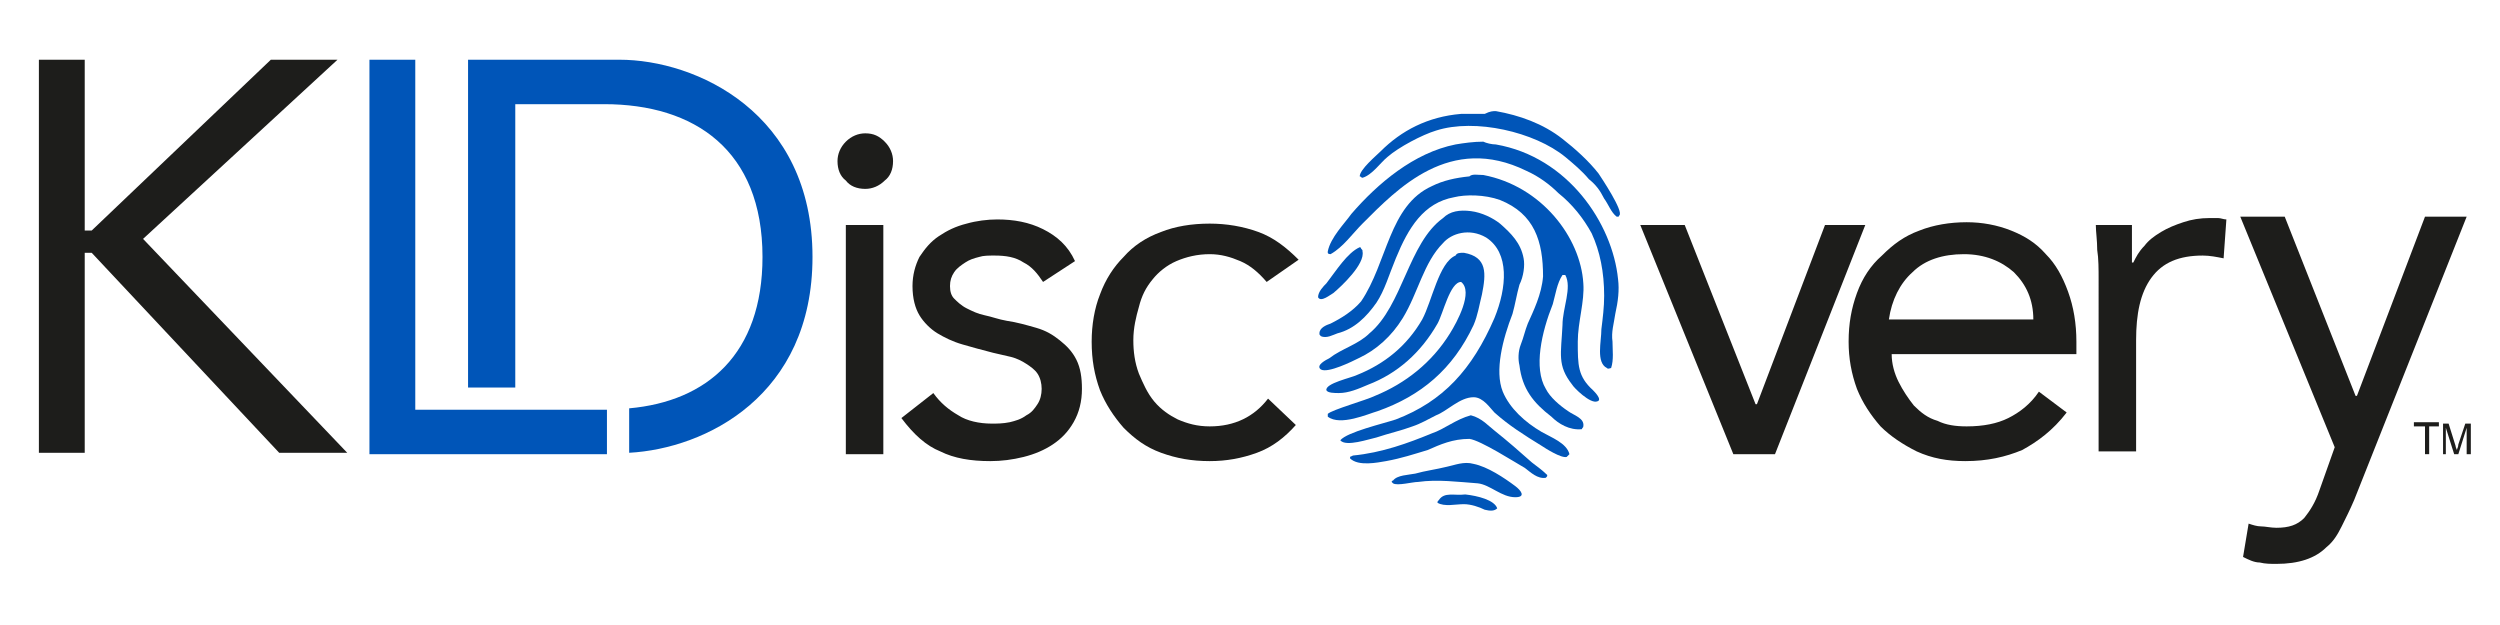 <?xml version="1.0" encoding="utf-8"?>
<!-- Generator: Adobe Illustrator 23.0.4, SVG Export Plug-In . SVG Version: 6.00 Build 0)  -->
<svg version="1.0" id="Warstwa_1" xmlns="http://www.w3.org/2000/svg" xmlns:xlink="http://www.w3.org/1999/xlink" x="0px" y="0px"
	 viewBox="0 0 180 45" style="enable-background:new 0 0 180 45;" xml:space="preserve">
<style type="text/css">
	.st0{fill:#1D1D1B;}
	.st1{clip-path:url(#SVGID_2_);fill:#1D1D1B;}
	.st2{clip-path:url(#SVGID_2_);fill:#0055B8;}
	.st3{fill-rule:evenodd;clip-rule:evenodd;fill:#0055B8;}
</style>
<g>
	<path class="st0" d="M169.5,36c-0.3,0.7-0.6,1.3-0.9,1.9c-0.3,0.6-0.6,1.1-1.1,1.5c-0.4,0.4-0.9,0.7-1.5,0.9
		c-0.6,0.2-1.3,0.3-2.1,0.3c-0.4,0-0.8,0-1.2-0.1c-0.4,0-0.8-0.2-1.2-0.4l0.4-2.4c0.3,0.1,0.6,0.2,0.9,0.2c0.3,0,0.7,0.1,1.1,0.1
		c0.9,0,1.5-0.2,2-0.7c0.4-0.5,0.8-1.1,1.1-2l1.1-3.1l-6.8-16.6h3.2l5.1,12.9h0.1l4.9-12.9h3L169.5,36L169.5,36z"/>
	<path class="st0" d="M60.9,16.2h2.7v16.5h-2.7V16.2L60.9,16.2z M60.3,11.6c0-0.5,0.2-1,0.6-1.4c0.4-0.4,0.9-0.6,1.4-0.6
		c0.6,0,1,0.2,1.4,0.6c0.4,0.4,0.6,0.9,0.6,1.4c0,0.6-0.2,1.1-0.6,1.4c-0.4,0.4-0.9,0.6-1.4,0.6c-0.6,0-1.1-0.2-1.4-0.6
		C60.5,12.7,60.3,12.2,60.3,11.6"/>
	<path class="st0" d="M67.2,28.3c0.5,0.7,1.1,1.2,1.8,1.6c0.6,0.4,1.5,0.6,2.4,0.6c0.4,0,0.8,0,1.3-0.1c0.4-0.1,0.8-0.2,1.2-0.5
		c0.4-0.2,0.6-0.5,0.8-0.8c0.2-0.3,0.3-0.7,0.3-1.1c0-0.4-0.1-0.8-0.3-1.1c-0.2-0.3-0.5-0.5-0.8-0.7c-0.3-0.2-0.7-0.4-1.1-0.5
		c-0.4-0.1-0.9-0.2-1.3-0.3c-0.8-0.2-1.5-0.4-2.2-0.6c-0.7-0.2-1.3-0.5-1.8-0.8c-0.5-0.3-1-0.8-1.3-1.3c-0.3-0.5-0.5-1.2-0.5-2.1
		c0-0.8,0.2-1.5,0.5-2.1c0.4-0.6,0.8-1.1,1.4-1.5c0.6-0.4,1.2-0.7,2-0.9c0.7-0.2,1.5-0.3,2.2-0.3c1.2,0,2.3,0.2,3.3,0.7
		c1,0.5,1.8,1.2,2.3,2.3l-2.3,1.5c-0.4-0.6-0.8-1.1-1.4-1.4c-0.6-0.4-1.3-0.5-2.1-0.5c-0.4,0-0.8,0-1.1,0.1c-0.4,0.1-0.7,0.2-1,0.4
		c-0.3,0.2-0.6,0.4-0.8,0.7c-0.2,0.3-0.3,0.6-0.3,1c0,0.4,0.1,0.7,0.3,0.9c0.2,0.2,0.5,0.5,0.9,0.7c0.4,0.2,0.8,0.4,1.3,0.5
		c0.5,0.1,1,0.3,1.6,0.4c0.7,0.1,1.4,0.3,2.1,0.5c0.7,0.2,1.2,0.5,1.7,0.9c0.5,0.4,0.9,0.8,1.2,1.4c0.3,0.6,0.4,1.3,0.4,2.1
		c0,0.9-0.2,1.7-0.6,2.4c-0.4,0.7-0.9,1.2-1.5,1.6c-0.6,0.4-1.3,0.7-2.1,0.9c-0.8,0.2-1.6,0.3-2.4,0.3c-1.4,0-2.6-0.2-3.6-0.7
		c-1-0.4-1.9-1.2-2.8-2.4L67.2,28.3L67.2,28.3z"/>
	<path class="st0" d="M91.2,20.3c-0.6-0.7-1.2-1.2-1.9-1.5c-0.7-0.3-1.4-0.5-2.2-0.5c-0.9,0-1.7,0.2-2.4,0.5
		c-0.7,0.3-1.3,0.8-1.7,1.3c-0.5,0.6-0.8,1.2-1,2c-0.2,0.7-0.4,1.5-0.4,2.4c0,0.8,0.1,1.6,0.4,2.4c0.3,0.7,0.6,1.4,1.1,2
		c0.5,0.6,1.1,1,1.7,1.3c0.7,0.3,1.4,0.5,2.3,0.5c1.8,0,3.2-0.7,4.2-2l2,1.9c-0.8,0.9-1.7,1.6-2.8,2c-1.1,0.4-2.2,0.6-3.4,0.6
		c-1.3,0-2.4-0.2-3.5-0.6c-1.1-0.4-1.9-1-2.7-1.8c-0.7-0.8-1.3-1.7-1.7-2.7c-0.4-1.1-0.6-2.2-0.6-3.5c0-1.2,0.2-2.4,0.6-3.4
		c0.4-1.1,1-2,1.7-2.7c0.7-0.8,1.6-1.4,2.7-1.8c1-0.4,2.2-0.6,3.5-0.6c1.2,0,2.4,0.2,3.5,0.6c1.1,0.4,2,1.1,2.9,2L91.2,20.3
		L91.2,20.3z"/>
	<polygon class="st0" points="127.8,32.7 124.8,32.7 118.1,16.2 121.3,16.2 126.4,29.1 126.5,29.1 131.4,16.2 134.3,16.2 
		127.8,32.7 	"/>
	<path class="st0" d="M146.4,23c0-1.4-0.5-2.5-1.4-3.4c-0.9-0.8-2.1-1.3-3.6-1.3c-1.5,0-2.8,0.4-3.7,1.3c-0.9,0.8-1.5,2-1.7,3.4
		H146.4L146.4,23z M148.8,29.7c-1,1.3-2.1,2.1-3.2,2.7c-1.2,0.5-2.5,0.8-4.1,0.8c-1.3,0-2.4-0.2-3.5-0.7c-1-0.5-1.9-1.1-2.6-1.8
		c-0.7-0.8-1.3-1.7-1.7-2.7c-0.4-1.1-0.6-2.2-0.6-3.4c0-1.3,0.2-2.4,0.6-3.5c0.4-1.1,1-2,1.8-2.7c0.8-0.8,1.6-1.4,2.7-1.8
		c1-0.4,2.2-0.6,3.4-0.6c1.1,0,2.2,0.2,3.2,0.6c1,0.4,1.8,0.9,2.5,1.7c0.7,0.7,1.2,1.6,1.6,2.7c0.4,1.1,0.6,2.3,0.6,3.6v0.9h-13.3
		c0,0.7,0.2,1.4,0.5,2c0.3,0.6,0.7,1.2,1.1,1.7c0.5,0.5,1,0.9,1.7,1.1c0.6,0.3,1.3,0.4,2.1,0.4c1.2,0,2.2-0.2,3-0.6
		c0.8-0.4,1.6-1,2.2-1.9L148.8,29.7L148.8,29.7z"/>
	<g>
		<defs>
			<rect id="SVGID_1_" x="2.8" y="4.3" width="175.2" height="36.3"/>
		</defs>
		<clipPath id="SVGID_2_">
			<use xlink:href="#SVGID_1_"  style="overflow:visible;"/>
		</clipPath>
		<path class="st1" d="M151.1,20.1c0-0.7,0-1.5-0.1-2.1c0-0.7-0.1-1.3-0.1-1.8h2.6c0,0.4,0,0.9,0,1.3c0,0.4,0,0.9,0,1.4h0.1
			c0.2-0.4,0.4-0.8,0.8-1.2c0.3-0.4,0.7-0.7,1.2-1c0.5-0.3,1-0.5,1.6-0.7c0.6-0.2,1.2-0.3,1.9-0.3c0.2,0,0.4,0,0.6,0
			c0.2,0,0.4,0.1,0.6,0.1l-0.2,2.8c-0.5-0.1-1-0.2-1.5-0.2c-1.7,0-2.9,0.5-3.7,1.6c-0.8,1.1-1.1,2.6-1.1,4.5v8h-2.7V20.1L151.1,20.1
			z"/>
		<polygon class="st1" points="2.8,4.3 6.1,4.3 6.1,16.6 6.6,16.6 19.5,4.3 24.3,4.3 10.3,17.2 25,32.6 20.1,32.6 6.6,18.2 
			6.1,18.2 6.1,32.6 2.8,32.6 2.8,4.3 		"/>
		<path class="st2" d="M44.6,4.3H33.7v23.6h3.4V7.5h6.4c6.5,0,11.4,3.3,11.4,11c0,7-4,10.4-9.6,10.9v0.1v3.1
			c5.5-0.3,13.2-4.1,13.2-14.1C58.5,8.1,50.1,4.3,44.6,4.3L44.6,4.3z"/>
		<polyline class="st2" points="43.5,29.5 37.1,29.5 33.7,29.5 29.9,29.5 29.9,4.3 26.6,4.3 26.6,32.7 33.7,32.7 43.7,32.7 
			43.7,29.5 		"/>
	</g>
	<path class="st3" d="M107.7,8c1.7,0.3,3.4,0.9,4.8,2c0.9,0.7,1.9,1.6,2.6,2.5c0.2,0.3,1.8,2.7,1.5,3c-0.1,0.1,0,0.1-0.1,0.1
		c0,0-0.1,0-0.1,0c-0.4-0.3-0.6-0.9-0.9-1.3c-0.3-0.6-0.6-1-1.1-1.4c-0.5-0.6-1.1-1.1-1.7-1.6c-2.2-1.8-6.5-2.8-9.3-1.9
		c-1,0.3-2.7,1.2-3.5,1.9c-0.5,0.4-1.1,1.3-1.8,1.5c-0.1,0-0.1-0.1-0.2-0.1c0,0,0,0,0,0c0-0.5,1.2-1.5,1.5-1.8
		c1.5-1.5,3.4-2.5,5.8-2.7c0.6,0,1.2,0,1.7,0C107.3,8,107.5,8,107.7,8L107.7,8z"/>
	<path class="st3" d="M107.7,10.4c5.2,0.9,8.4,5.7,8.8,9.7c0.1,0.8,0,1.6-0.2,2.5c-0.1,0.7-0.3,1.3-0.2,2c0,0.6,0.1,1.3-0.1,1.9
		c-0.1,0-0.2,0.1-0.3,0c-0.8-0.4-0.4-1.9-0.4-2.8c0.1-0.8,0.2-1.6,0.2-2.4c0-1.7-0.3-3.2-0.9-4.5c-0.6-1.1-1.4-2.1-2.4-2.9
		c-0.6-0.6-1.4-1.2-2.3-1.6c-5.5-2.7-9.3,1.3-11.8,3.8c-0.7,0.7-1.4,1.7-2.3,2.2c-0.2,0-0.2-0.1-0.2-0.1c0,0,0,0,0-0.1
		c0.2-1,1.2-2,1.7-2.7c1.9-2.2,4.5-4.4,7.5-5c0.6-0.1,1.3-0.2,2-0.2C107,10.3,107.4,10.4,107.7,10.4L107.7,10.4z"/>
	<path class="st3" d="M106.8,12.6c4.2,0.8,7,4.5,7.2,7.8c0.1,1.3-0.4,2.8-0.4,4.2c0,1.7,0,2.5,1.1,3.5c0.1,0.1,0.7,0.7,0.3,0.8
		c-0.5,0.2-1.7-1-1.8-1.2c-1.1-1.4-0.8-2.2-0.7-4.3c0-1.2,0.7-2.7,0.2-3.6c0,0-0.1,0-0.1,0c0,0,0,0-0.1,0c-0.4,0.6-0.5,1.4-0.7,2.1
		c-0.8,2-1.4,4.6-0.5,6.1c0.3,0.6,1,1.2,1.6,1.6c0.4,0.3,1.2,0.5,1.1,1.1c0,0.1-0.1,0.1-0.1,0.2c-0.9,0.1-1.7-0.4-2.2-0.9
		c-1.3-1-2.1-2-2.3-3.7c-0.1-0.4-0.1-1,0.1-1.5c0.2-0.5,0.3-1,0.5-1.5c0.4-0.9,1-2.1,1.1-3.4c0-2.5-0.6-4.5-3.1-5.5
		c-1.1-0.4-2.5-0.4-3.3-0.2c-2.2,0.4-3.3,2.2-4.2,4.4c-0.5,1.2-0.8,2.3-1.4,3.2c-0.7,1-1.6,1.9-2.8,2.2c-0.3,0.1-0.8,0.4-1.2,0.2
		c-0.1-0.1-0.1-0.1-0.1-0.2c0-0.4,0.5-0.6,0.8-0.7c0.8-0.4,1.6-0.9,2.2-1.6c1.9-2.8,2-6.9,5.1-8.3c0.8-0.4,1.7-0.6,2.7-0.7
		C106,12.5,106.4,12.6,106.8,12.6L106.8,12.6z"/>
	<path class="st3" d="M105.9,15.2c0.8,0.1,1.6,0.5,2.1,0.9c0.8,0.7,1.5,1.4,1.7,2.5c0.1,0.5,0,1.3-0.3,1.9c-0.2,0.7-0.3,1.4-0.5,2.1
		c-0.7,1.8-1.3,4.1-0.7,5.6c0.5,1.2,1.6,2.2,2.8,2.9c0.7,0.4,1.8,0.8,2,1.6c-0.1,0.1-0.1,0.1-0.2,0.2c-0.4,0.1-1.5-0.6-1.8-0.8
		c-1.3-0.8-2.4-1.5-3.4-2.4c-0.3-0.3-0.8-1.1-1.5-1.1c-1,0-1.9,1-2.7,1.3c-0.6,0.3-1.1,0.6-1.7,0.8c-0.8,0.3-1.7,0.5-2.6,0.8
		c-0.5,0.1-2.2,0.7-2.6,0.2c0.5-0.6,3.1-1.2,4-1.5c3.4-1.3,5.5-3.6,7.1-7.3c0.9-2.2,1.1-4.7-0.6-5.8c-1.2-0.7-2.5-0.3-3.1,0.4
		c-1.4,1.4-1.8,3.6-2.9,5.4c-0.8,1.3-1.9,2.3-3.2,2.9c-0.4,0.2-2.2,1.1-2.7,0.8c-0.4-0.3,0.4-0.7,0.6-0.8c0.9-0.7,2.1-1,2.9-1.8
		c2.4-2,2.8-6.5,5.3-8.3C104.4,15.2,105.1,15.1,105.9,15.2L105.9,15.2z"/>
	<path class="st3" d="M105.4,18.2c1.7,0.3,1.6,1.5,1.3,3c-0.2,0.8-0.3,1.5-0.6,2.2c-1.5,3.2-3.8,5.1-6.9,6.2
		c-0.7,0.2-2.7,1.1-3.6,0.4c0-0.1,0-0.1,0-0.2c0.3-0.3,2.8-1,3.4-1.3c2.2-0.9,4.1-2.4,5.4-4.5c0.5-0.8,1.7-3,0.8-3.7
		c-0.8,0-1.3,2.3-1.7,3c-1.2,2.1-2.9,3.6-5,4.4c-0.7,0.3-1.4,0.6-2.1,0.6c-0.3,0-0.8,0-0.9-0.2c-0.1-0.5,1.8-0.9,2.2-1.1
		c2-0.8,3.6-2.1,4.7-4c0.7-1.3,1.2-4.1,2.4-4.6C104.9,18.2,105.1,18.2,105.4,18.2L105.4,18.2z"/>
	<path class="st3" d="M97.9,17.8c0,0,0.1,0,0.1,0.1c0.1,0.1,0.1,0.1,0.1,0.2c0.2,0.9-1.5,2.5-2.1,3c-0.2,0.1-0.9,0.7-1.1,0.3
		c0-0.4,0.4-0.8,0.6-1C96.2,19.5,97,18.2,97.9,17.8L97.9,17.8z"/>
	<path class="st3" d="M105.9,29.9c0.8,0.2,1.3,0.8,1.7,1.1c1,0.8,1.8,1.5,2.7,2.3c0.4,0.3,0.8,0.6,1.1,0.9c0,0.1,0,0.1-0.1,0.2
		c-0.6,0.1-1.1-0.4-1.5-0.7c-0.7-0.4-3.2-2-4-2.1c-1.2,0-2.1,0.4-3,0.8c-1,0.3-1.9,0.6-3,0.8c-0.6,0.1-2,0.4-2.6-0.2
		c0-0.2,0.1-0.1,0.2-0.2c2.1-0.2,4-0.9,5.7-1.6C104,30.9,104.8,30.2,105.9,29.9L105.9,29.9z"/>
	<path class="st3" d="M106.1,33.4c1,0.2,2.2,1,3,1.6c0.4,0.3,0.8,0.8,0,0.8c-1,0-1.8-0.9-2.7-1c-1.4-0.1-2.9-0.3-4.3-0.1
		c-0.4,0-1.5,0.3-1.8,0.1c0,0-0.1-0.1-0.1-0.1c0,0,0-0.1,0.1-0.1c0.3-0.4,1.1-0.4,1.6-0.5c0.7-0.2,1.5-0.3,2.3-0.5
		C104.7,33.5,105.4,33.2,106.1,33.4L106.1,33.4z"/>
	<path class="st3" d="M105.5,35.6c0.9,0.1,2.1,0.4,2.3,1c-0.2,0.2-0.5,0.2-0.9,0.1c-0.4-0.2-1-0.4-1.5-0.4c-0.6,0-1.4,0.2-1.9-0.1
		c0-0.1,0-0.1,0.1-0.2C104,35.4,104.7,35.7,105.5,35.6L105.5,35.6z"/>
	<polygon class="st0" points="174.6,32.7 174.6,30.7 173.8,30.7 173.8,30.4 175.6,30.4 175.6,30.7 174.9,30.7 174.9,32.7 
		174.6,32.7 	"/>
	<path class="st0" d="M175.9,32.7v-2.2h0.4l0.5,1.6c0,0.1,0.1,0.3,0.1,0.3c0-0.1,0.1-0.2,0.1-0.4l0.5-1.5h0.4v2.2h-0.3v-1.9
		l-0.6,1.9h-0.3l-0.6-1.9v1.9H175.9L175.9,32.7z"/>
</g>
</svg>
